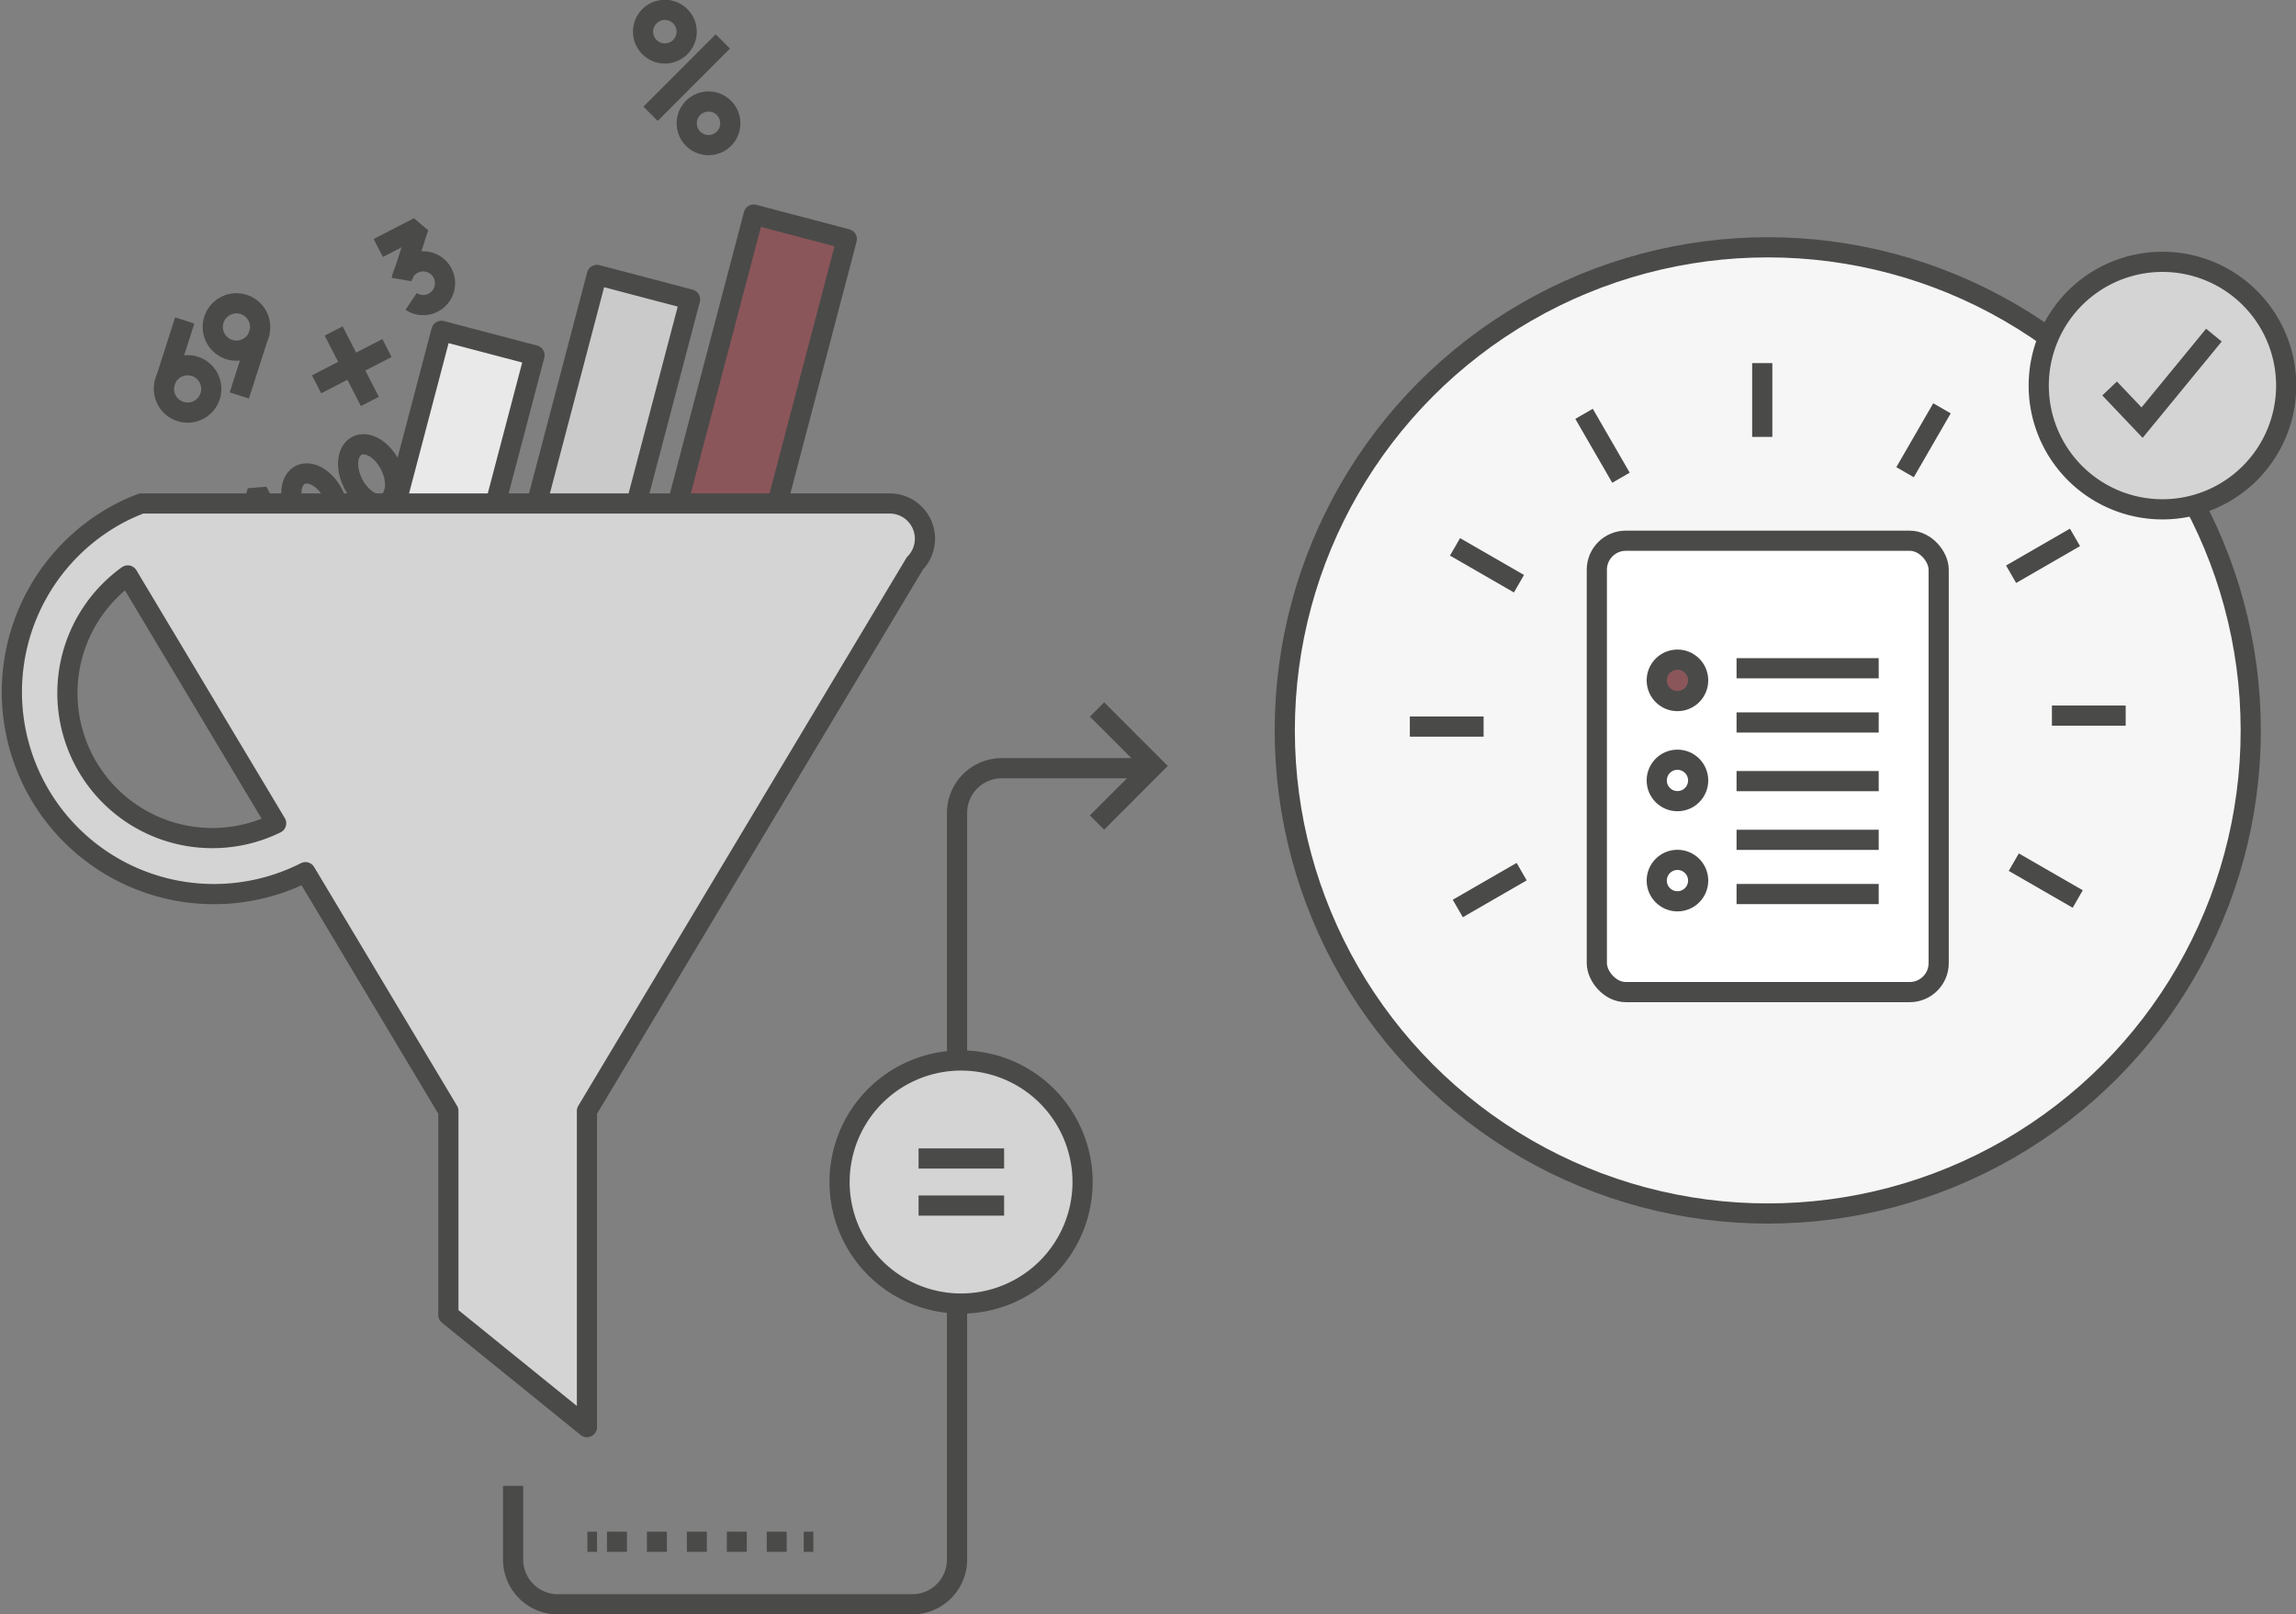 <svg xmlns="http://www.w3.org/2000/svg" viewBox="0 0 341.46 240.04"><rect x="0" y="0" width="341.46" height="240.04" fill="#808080" stroke="none"/><defs><style>.cls-1,.cls-2,.cls-3,.cls-8{fill:none;}.cls-1,.cls-10,.cls-11,.cls-2,.cls-3,.cls-4,.cls-5,.cls-6,.cls-7,.cls-8,.cls-9{stroke:#4a4a49;stroke-width:3px;}.cls-2,.cls-3{stroke-miterlimit:10;}.cls-3{stroke-dasharray:2.97 2.97;}.cls-4{fill:#d4d4d4;}.cls-10,.cls-4,.cls-5,.cls-6,.cls-7{stroke-linejoin:round;}.cls-5{fill:#e9e9e9;}.cls-6{fill:#cacaca;}.cls-7{fill:#8b565a;}.cls-8{stroke-linejoin:bevel;}.cls-9{fill:#f6f6f6;}.cls-10{fill:#fff;}.cls-11{fill:#bae5f8;}</style></defs><title>index_fueled</title><g id="Layer_2" data-name="Layer 2"><g id="Layer_4" data-name="Layer 4"><polyline class="cls-1" points="163.15 105.49 171.55 113.89 163.15 122.3"/><path class="cls-1" d="M76.31,220.93v10.95A6.66,6.66,0,0,0,83,238.54h52.67a6.66,6.66,0,0,0,6.66-6.66v-111a6.66,6.66,0,0,1,6.66-6.66h22"/><line class="cls-2" x1="120.96" y1="229.24" x2="119.53" y2="229.24"/><line class="cls-3" x1="117" y1="229.24" x2="90.2" y2="229.24"/><line class="cls-2" x1="88.79" y1="229.24" x2="87.36" y2="229.24"/><path class="cls-4" d="M161,175.75A18.07,18.07,0,1,1,143,157.68,18.07,18.07,0,0,1,161,175.75Z"/><line class="cls-1" x1="136.61" y1="172.25" x2="149.33" y2="172.25"/><line class="cls-1" x1="136.61" y1="179.25" x2="149.33" y2="179.25"/><rect class="cls-5" x="60.59" y="50.39" width="14.32" height="37.86" transform="translate(19.87 -14.96) rotate(14.74)"/><rect class="cls-6" x="81.95" y="41.85" width="14.32" height="51.78" transform="translate(20.17 -20.45) rotate(14.74)"/><rect class="cls-7" x="103.4" y="32.64" width="14.32" height="66.39" transform="translate(20.4 -25.97) rotate(14.74)"/><path class="cls-2" d="M101.17,7a3.24,3.24,0,1,1,0-4.58A3.23,3.23,0,0,1,101.17,7Z"/><path class="cls-2" d="M107.66,20.63a3.24,3.24,0,1,1,0-4.59A3.25,3.25,0,0,1,107.66,20.63Z"/><line class="cls-1" x1="96.75" y1="16.92" x2="107.5" y2="6.16"/><line class="cls-1" x1="55.01" y1="59.69" x2="49.62" y2="49.21"/><line class="cls-1" x1="47.08" y1="57.14" x2="57.55" y2="51.75"/><path class="cls-2" d="M36.77,51.75A3.52,3.52,0,1,1,38.29,47,3.5,3.5,0,0,1,36.77,51.75Z"/><line class="cls-1" x1="35.59" y1="58.8" x2="38.67" y2="49.2"/><path class="cls-2" d="M26.29,54.7a3.52,3.52,0,1,1-1.52,4.73A3.5,3.5,0,0,1,26.29,54.7Z"/><line class="cls-1" x1="27.47" y1="47.65" x2="24.4" y2="57.24"/><path class="cls-2" d="M59.73,41.56a3.25,3.25,0,1,1,4.21,3.64,3.23,3.23,0,0,1-2.8-.38"/><polyline class="cls-8" points="56.26 36.87 62.25 33.78 59.91 41.07"/><ellipse class="cls-2" cx="46.83" cy="74.86" rx="3.07" ry="4.77" transform="translate(-29.06 29.71) rotate(-27.22)"/><ellipse class="cls-2" cx="55.27" cy="70.52" rx="3.07" ry="4.77" transform="translate(-26.14 33.09) rotate(-27.22)"/><polyline class="cls-8" points="36.69 78.05 38.29 73.05 43.5 83.17"/><path class="cls-4" d="M132.34,74.86H21.63c-.2,0-.4,0-.6,0a29.65,29.65,0,0,0-2.82,1.23,30.05,30.05,0,1,0,27.22,53.59l21.25,35.5v30.33l20.61,16.68v-47l48.76-81.41A5.24,5.24,0,0,0,132.34,74.86ZM31.56,124.61A21.55,21.55,0,0,1,19,85.56l22.07,36.85A21.46,21.46,0,0,1,31.56,124.61Z"/><circle class="cls-9" cx="262.9" cy="108.6" r="71.83"/><line class="cls-2" x1="262.08" y1="53.99" x2="262.08" y2="64.96"/><line class="cls-2" x1="235.58" y1="61.53" x2="241.07" y2="71.03"/><line class="cls-2" x1="216.39" y1="81.31" x2="225.9" y2="86.79"/><line class="cls-2" x1="209.67" y1="108.03" x2="220.64" y2="108.03"/><line class="cls-2" x1="316.13" y1="106.4" x2="305.16" y2="106.4"/><line class="cls-2" x1="308.59" y1="79.9" x2="299.09" y2="85.38"/><line class="cls-2" x1="288.81" y1="60.71" x2="283.32" y2="70.21"/><line class="cls-2" x1="309" y1="133.67" x2="299.49" y2="128.19"/><line class="cls-2" x1="216.8" y1="135.08" x2="226.3" y2="129.6"/><path class="cls-4" d="M340,57.32a18.4,18.4,0,1,1-18.4-18.39A18.4,18.4,0,0,1,340,57.32Z"/><polyline class="cls-1" points="329.25 49.83 318.57 62.84 313.74 57.76"/><rect class="cls-10" x="237.48" y="80.4" width="50.84" height="67.11" rx="4.31" ry="4.31"/><line class="cls-11" x1="279.4" y1="99.36" x2="258.26" y2="99.36"/><line class="cls-11" x1="279.4" y1="107.42" x2="258.26" y2="107.42"/><line class="cls-11" x1="279.4" y1="124.87" x2="258.26" y2="124.87"/><line class="cls-11" x1="279.4" y1="132.93" x2="258.26" y2="132.93"/><line class="cls-11" x1="279.4" y1="116.14" x2="258.26" y2="116.14"/><circle class="cls-7" cx="249.47" cy="101.16" r="3.08"/><circle class="cls-10" cx="249.47" cy="116.04" r="3.08"/><circle class="cls-10" cx="249.47" cy="130.93" r="3.08"/></g></g></svg>